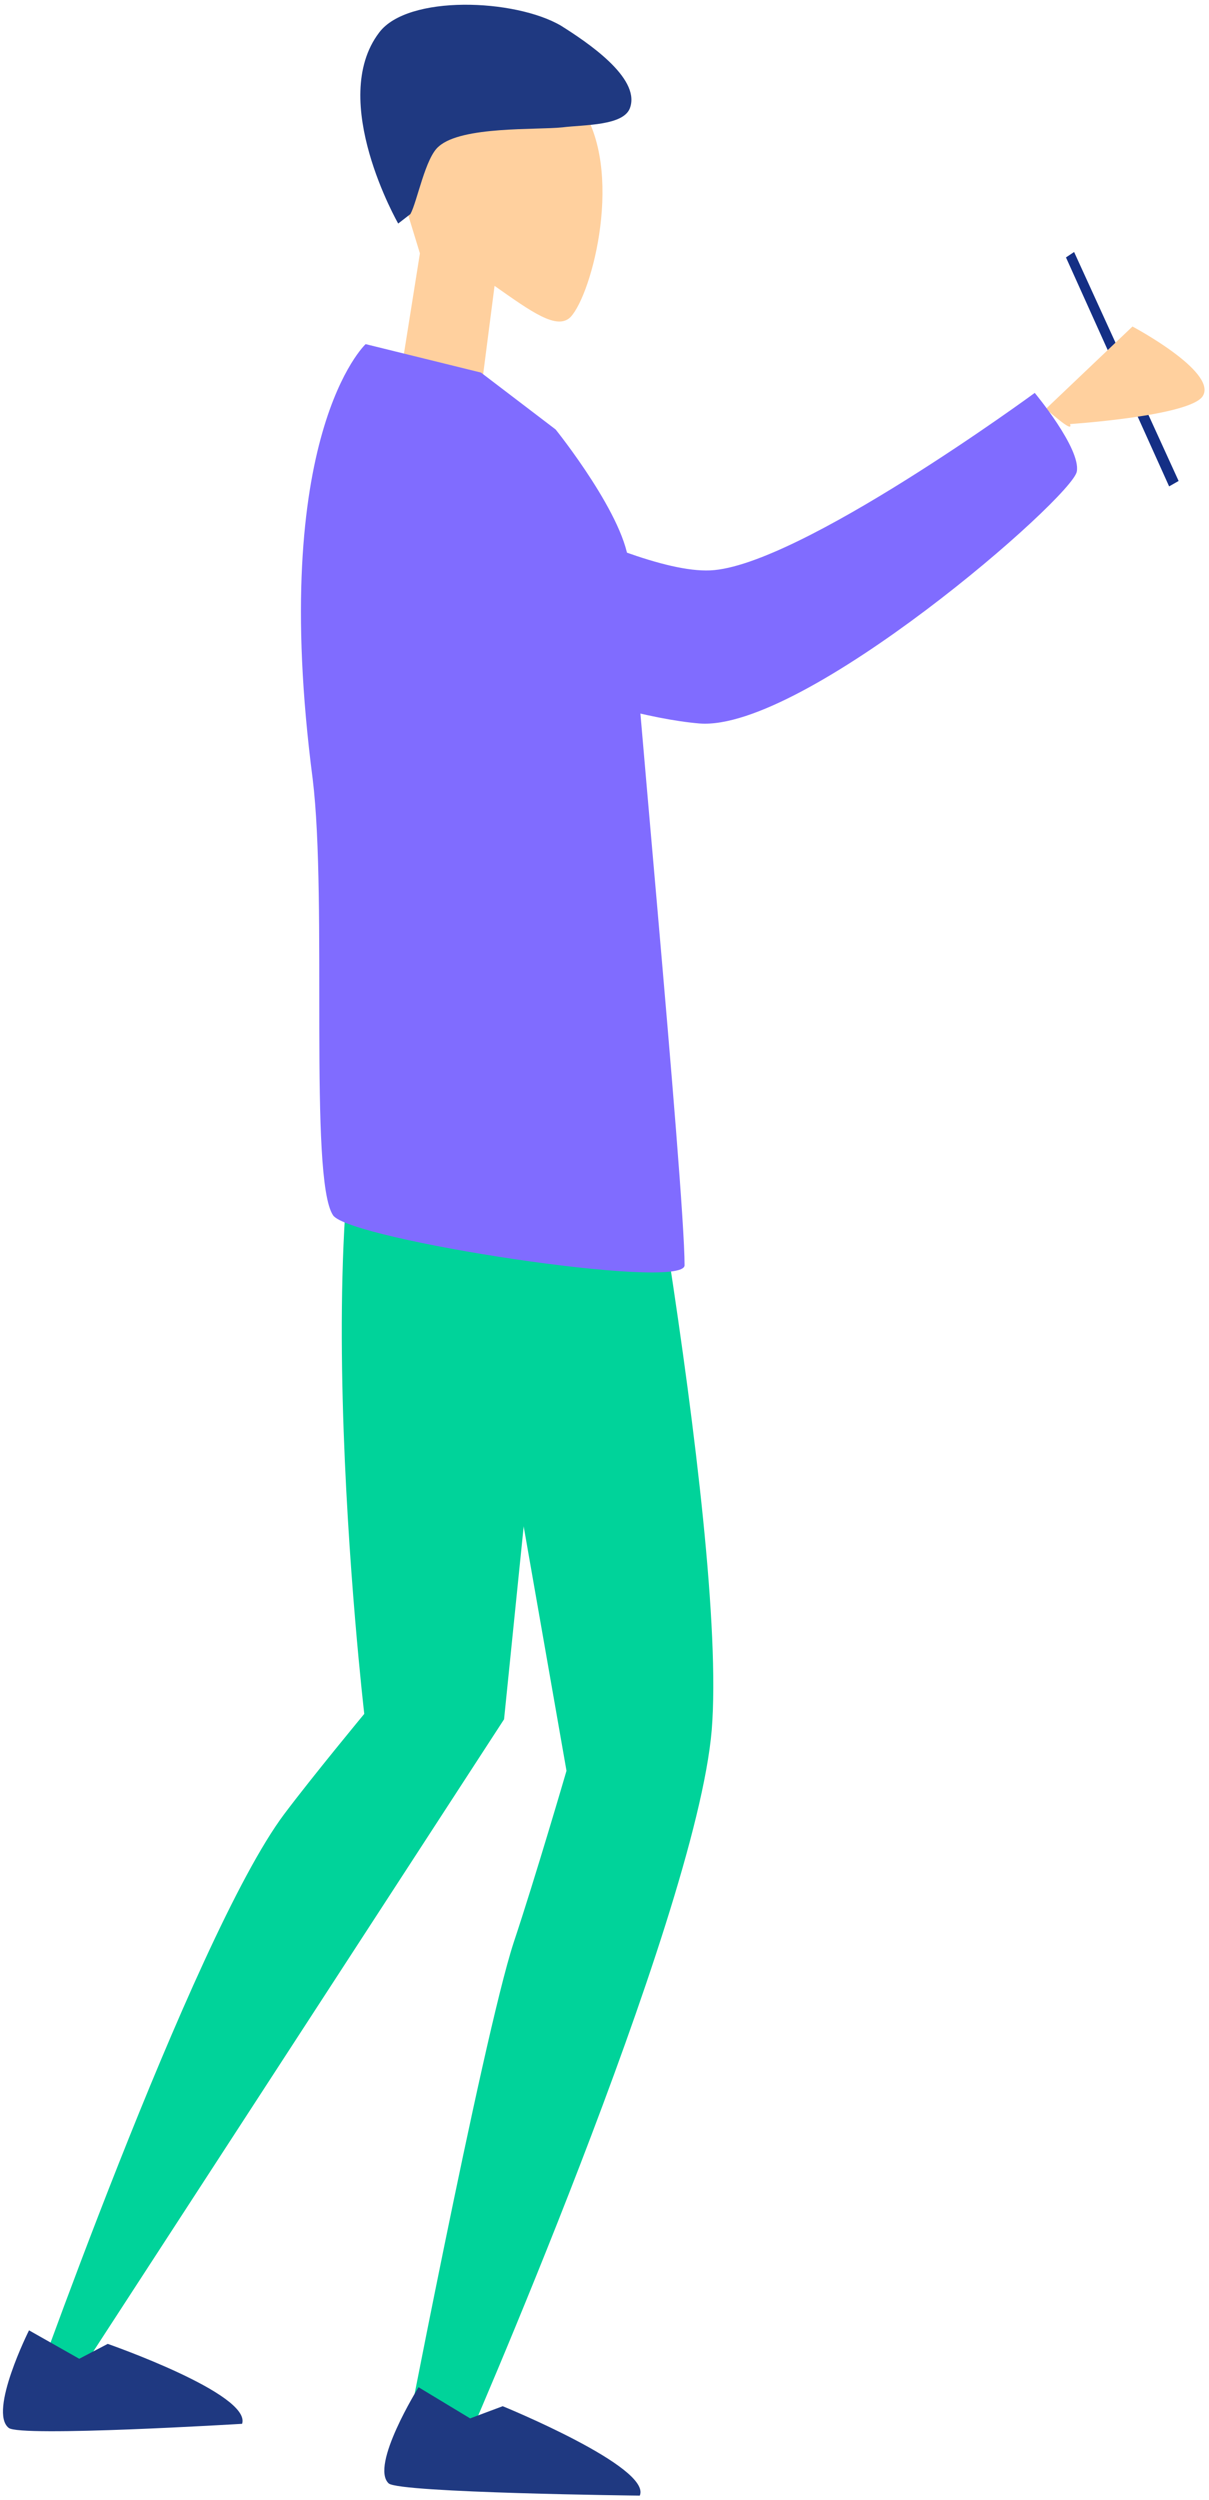 <?xml version="1.0" encoding="UTF-8"?>
<svg width="193px" height="399px" viewBox="0 0 193 399" version="1.1" xmlns="http://www.w3.org/2000/svg" xmlns:xlink="http://www.w3.org/1999/xlink">
    <!-- Generator: Sketch 52.2 (67145) - http://www.bohemiancoding.com/sketch -->
    <title>Group</title>
    <desc>Created with Sketch.</desc>
    <g id="Page-1" stroke="none" stroke-width="1" fill="none" fill-rule="evenodd">
        <g id="charidy-creative" transform="translate(-56, -3583)">
            <g id="Group" transform="translate(152.5, 3783) scale(-1, 1) translate(-152.5, -3783) translate(55, 3583)">
                <path d="M101.4,16.865 C105.3,11.459 131.733,24.865 131.733,24.865 L126.967,40.432 L130.65,63.568 L117.867,67.459 L115.05,45.622 C109.2,49.73 105.083,52.757 102.917,50.595 C99.45,46.919 94.25,27.027 101.4,16.865 Z" id="Path" fill="#FFD09E"></path>
                <path d="M96.2,148.324 C96.2,148.324 77.783,243.676 80.383,276.108 C82.983,306.595 120.467,392 120.467,392 L130.433,395.459 C130.433,395.459 117,325.405 112.017,310.054 C108.55,299.676 103.567,282.595 103.567,282.595 L118.95,194.811 L96.2,148.324 Z" id="Path" fill="#00D39A"></path>
                <path d="M130.217,158.054 C146.9,178.595 135.85,273.514 135.85,273.514 C135.85,273.514 144.083,283.459 148.633,289.514 C163.367,309.189 190.45,386.378 190.45,386.378 L183.517,382.054 L113.533,274.378 L101.833,159.351 C101.833,159.568 124.583,151.135 130.217,158.054 Z" id="Path" fill="#00D39A"></path>
                <path d="M140.833,193.946 C144.733,188.108 141.7,143.784 144.083,124.324 C151.233,69.405 135.633,54.919 135.633,54.919 L117.217,59.459 L105.3,68.541 C105.3,68.541 93.817,82.811 93.6,90.378 C93.383,99.243 84.717,189.405 84.717,201.946 C84.933,206.054 138.233,197.838 140.833,193.946 Z" id="Path" fill="#806CFF"></path>
                <path d="M127.183,380.973 C127.183,380.973 134.983,393.514 131.95,396.324 C130.217,397.838 91.867,398.27 91.867,398.27 C89.917,393.73 113.75,384 113.75,384 L118.95,385.946 L127.183,380.973 Z" id="Path" fill="#1F3981"></path>
                <path d="M189.367,371.892 C189.367,371.892 195.867,384.865 192.617,387.459 C190.883,388.973 155.35,386.811 155.35,386.811 C153.833,382.054 176.8,374.054 176.8,374.054 L181.35,376.432 L189.367,371.892 Z" id="Path" fill="#1F3981"></path>
                <polygon id="Path" fill="#142F85" points="23.833 41.081 22.533 40.216 5.85 76.757 7.367 77.622"></polygon>
                <path d="M23.183,67.676 C23.183,67.676 3.683,66.378 1.95,63.135 C-0.217,59.243 13.217,52.108 13.217,52.108 L27.083,65.297 C27.083,65.081 22.533,69.405 23.183,67.676 Z" id="Path" fill="#FFD09E"></path>
                <path d="M136.283,72.865 C141.267,74.811 136.5,87.568 134.117,93.622 C130.65,102.054 97.933,114.162 82.333,115.459 C65.65,116.757 22.75,79.351 22.1,75.243 C21.45,71.568 28.817,62.703 28.817,62.703 C28.817,62.703 66.517,90.378 80.6,91.027 C94.9,91.676 128.917,70.054 136.283,72.865 Z" id="Path" fill="#806CFF"></path>
                <path d="M104.217,20.324 C100.75,19.892 94.25,20.108 93.383,17.081 C91.867,12.324 100.317,6.703 104.433,4.108 C111.8,-0.216 128.917,-0.865 133.467,5.189 C141.7,16 130.433,35.676 130.433,35.676 L128.483,34.162 C127.4,32.216 126.1,25.081 123.933,23.351 C120.25,20.108 108.333,20.757 104.217,20.324 Z" id="Path" fill="#1F3981"></path>
            </g>
        </g>
    </g>
</svg>